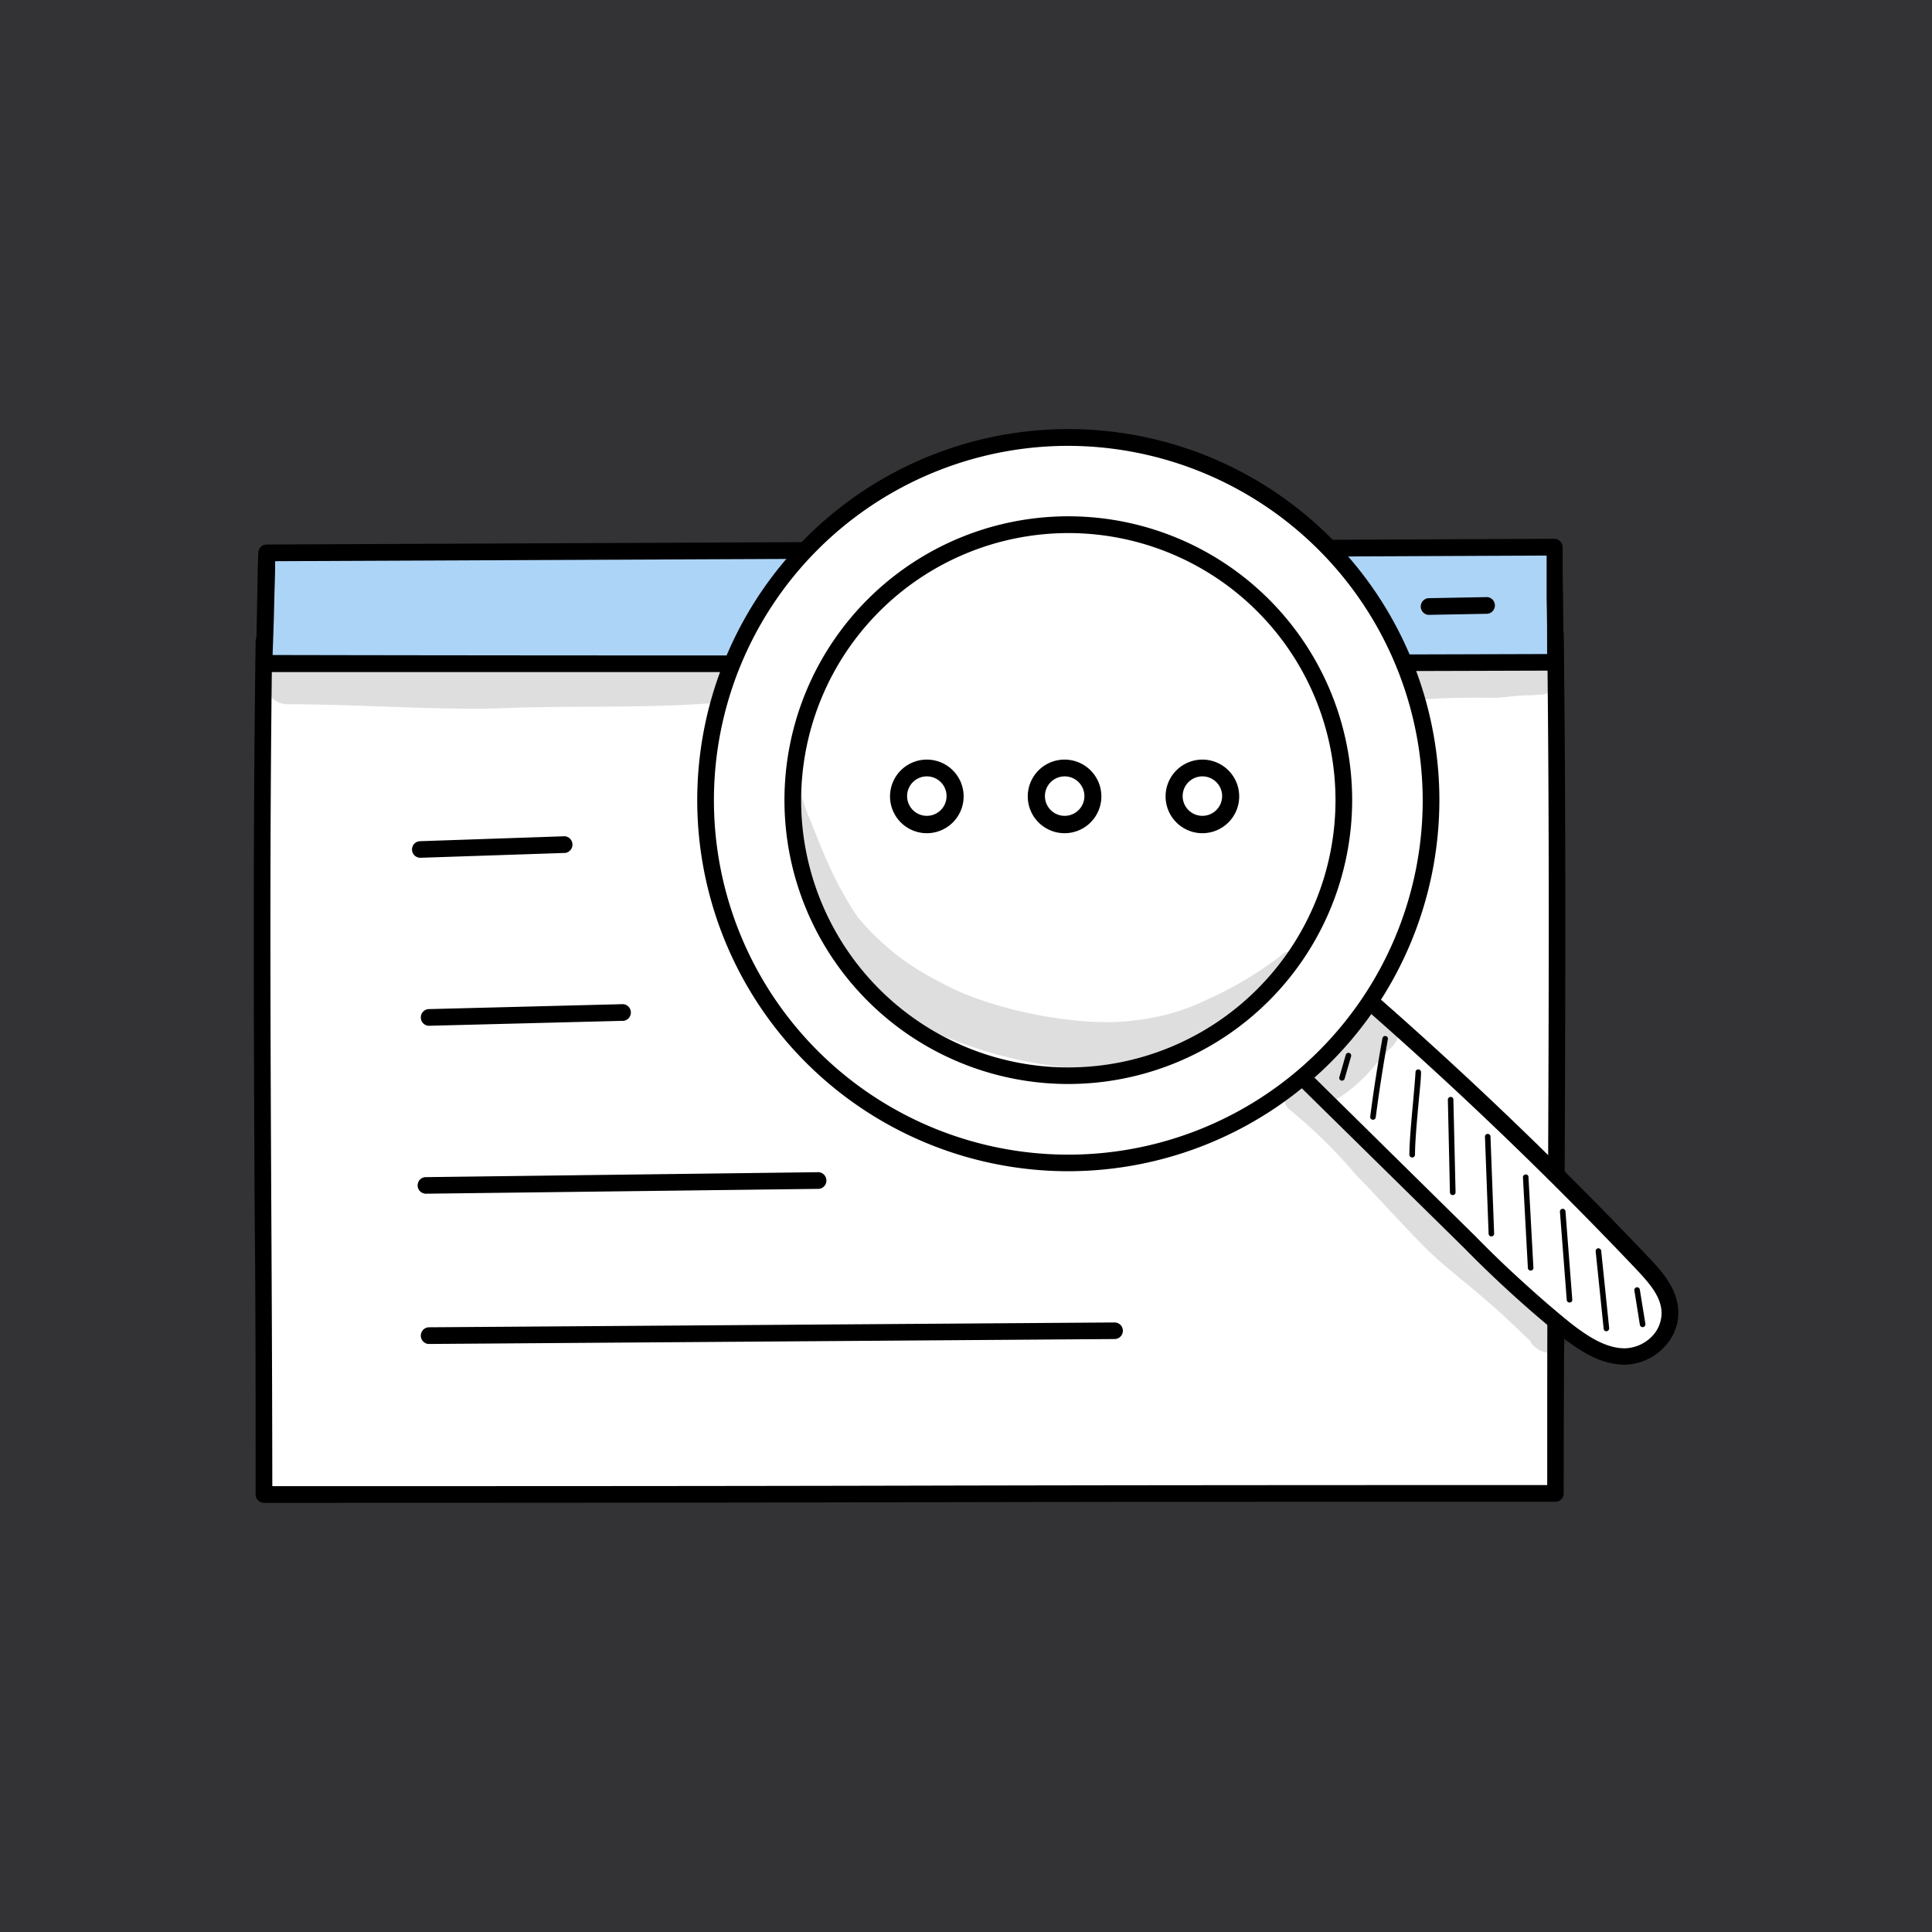 <svg id="Слой_1" data-name="Слой 1" xmlns="http://www.w3.org/2000/svg" viewBox="0 0 195.82 195.82"><rect x="0" y="0" width="195.82" height="195.82" fill="#333333" stroke="none"/><defs><style>.cls-1{fill:#4953ff;opacity:0.01;}.cls-2{fill:#fff;}.cls-3{fill:#acd4f7;}.cls-4{opacity:0.13;}</style></defs><rect class="cls-1" width="195.82" height="195.82"/><path class="cls-2" d="M287.17,281.05c0-31,.36-58,0-87.14-43.45,0-87.13,1.26-130.91.8-.42,29.68,0,57.59,0,86.44Q221.9,281.15,287.17,281.05Z" transform="translate(-129.51 -129.68)"/><path d="M156.26,282a.84.84,0,0,1-.84-.85c0-9.62,0-19.29-.1-28.65-.09-18.69-.18-38,.1-57.8a.84.84,0,0,1,.84-.83h0c25.28.26,50.93-.05,75.73-.35,18.1-.23,36.82-.46,55.17-.46a.85.85,0,0,1,.84.84c.24,19.21.17,37.39.09,56.63,0,9.82-.09,20-.09,30.52a.84.84,0,0,1-.84.84c-21.74,0-43.88,0-65.29.05S178.17,282,156.26,282Zm.83-86.44c-.26,19.48-.17,38.52-.08,56.93.05,9.09.09,18.47.1,27.82,21.63,0,43.55,0,64.77-.05s43-.06,64.45-.06c0-10.25,0-20.12.08-29.67.08-19,.15-36.88-.08-55.78-18.07,0-36.49.23-54.3.45C207.49,195.5,182.13,195.82,157.09,195.56Z" transform="translate(-129.51 -129.68)"/><path class="cls-3" d="M156.54,185.71c-.15,3.62-.11,7.06-.28,11.2,43.82.1,87.23,0,130.91-.1,0-3.74-.11-8.63-.11-11.67Z" transform="translate(-129.51 -129.68)"/><path d="M200.57,197.8c-15.2,0-29.93,0-44.31,0a.87.87,0,0,1-.61-.26.84.84,0,0,1-.23-.62c.08-2.13.11-4.08.15-6s.05-3.48.12-5.24a.85.85,0,0,1,.84-.81l130.52-.58h0a.82.82,0,0,1,.59.25.84.84,0,0,1,.25.6c0,1.44,0,3.29.05,5.24,0,2.19.06,4.46.06,6.43a.83.83,0,0,1-.84.84C256.38,197.75,227.73,197.8,200.57,197.8Zm-43.43-1.73c39.57.08,81.85.05,129.18-.1,0-1.75,0-3.69-.05-5.57,0-1.59,0-3.12,0-4.41l-128.87.57c0,1.45-.07,2.88-.1,4.39S157.2,194.26,157.14,196.07Z" transform="translate(-129.51 -129.68)"/><path d="M248,192.06a.85.85,0,0,1,0-1.69l6-.11h0a.85.85,0,0,1,0,1.69l-6,.11Z" transform="translate(-129.51 -129.68)"/><path d="M261.37,192.16a.85.85,0,0,1,0-1.69l6-.1h0a.85.85,0,0,1,0,1.69l-6,.1Z" transform="translate(-129.51 -129.68)"/><path d="M274.27,192a.85.85,0,0,1,0-1.69l6-.11h0a.85.85,0,0,1,0,1.69l-6,.11Z" transform="translate(-129.51 -129.68)"/><path d="M172.11,216.62a.84.84,0,0,1,0-1.68l14.63-.5a.85.85,0,0,1,.06,1.69l-14.64.49Z" transform="translate(-129.51 -129.68)"/><path d="M172.92,233.65a.85.85,0,0,1,0-1.69l19.59-.5a.85.85,0,1,1,0,1.69l-19.59.5Z" transform="translate(-129.51 -129.68)"/><path d="M172.68,250.67a.84.84,0,0,1-.84-.83.83.83,0,0,1,.83-.85l39.66-.5h0a.85.85,0,1,1,0,1.69l-39.66.49Z" transform="translate(-129.51 -129.68)"/><path d="M172.92,265.9a.85.85,0,0,1,0-1.69l69.56-.49h0a.84.84,0,0,1,0,1.68l-69.56.5Z" transform="translate(-129.51 -129.68)"/><path class="cls-2" d="M260.79,238.15l17.69,17.4a112.15,112.15,0,0,0,9.63,8.79c1.83,1.44,3.86,2.79,6.09,2.79a4.6,4.6,0,0,0,4.57-4.39c0-2-1.37-3.54-2.63-4.88Q282.06,243,266.75,229.75C264.88,232.48,263,235.22,260.79,238.15Z" transform="translate(-129.51 -129.68)"/><path d="M294.2,268h0c-2.48,0-4.65-1.43-6.61-3a118.24,118.24,0,0,1-9.7-8.85l-17.69-17.4a.84.84,0,0,1-.08-1.11c2.21-2.92,4.1-5.69,5.92-8.36a.88.88,0,0,1,.6-.37.79.79,0,0,1,.66.19c10.17,8.81,20.08,18.29,29.45,28.17,1.38,1.46,2.85,3.2,2.87,5.45a5,5,0,0,1-1.51,3.57A5.64,5.64,0,0,1,294.2,268Zm-32.29-29.91L279.07,255a115.94,115.94,0,0,0,9.56,8.73c1.73,1.35,3.6,2.61,5.57,2.61h0a4,4,0,0,0,2.72-1.18,3.41,3.41,0,0,0,1-2.36c0-1.65-1.2-3-2.41-4.31-9.11-9.61-18.73-18.83-28.61-27.43C265.36,233.29,263.74,235.62,261.91,238.07Z" transform="translate(-129.51 -129.68)"/><path class="cls-2" d="M237.79,174a36.77,36.77,0,1,0,36.76,36.77A36.76,36.76,0,0,0,237.79,174Zm0,64.69a27.93,27.93,0,1,1,27.92-27.92A27.92,27.92,0,0,1,237.79,238.71Zm0,0a27.93,27.93,0,1,1,27.92-27.92A27.92,27.92,0,0,1,237.79,238.71Z" transform="translate(-129.51 -129.68)"/><path d="M237.79,248.39a37.61,37.61,0,1,1,37.61-37.6A37.65,37.65,0,0,1,237.79,248.39Zm0-73.52a35.92,35.92,0,1,0,35.92,35.92A36,36,0,0,0,237.79,174.87Zm0,64.68a28.77,28.77,0,1,1,28.77-28.76A28.8,28.8,0,0,1,237.79,239.55Zm-27.08-28.76a27.08,27.08,0,1,0,27.08-27.08A27.1,27.1,0,0,0,210.71,210.79Z" transform="translate(-129.51 -129.68)"/><path class="cls-2" d="M220.56,210.41a2.89,2.89,0,1,1,2.89,2.88A2.89,2.89,0,0,1,220.56,210.41Z" transform="translate(-129.51 -129.68)"/><path d="M223.45,214.13a3.73,3.73,0,1,1,3.73-3.72A3.73,3.73,0,0,1,223.45,214.13Zm0-5.76a2,2,0,1,0,2,2A2,2,0,0,0,223.45,208.37Z" transform="translate(-129.51 -129.68)"/><path class="cls-2" d="M234.53,210.41a2.89,2.89,0,1,1,2.89,2.88A2.89,2.89,0,0,1,234.53,210.41Z" transform="translate(-129.51 -129.68)"/><path d="M237.42,214.13a3.73,3.73,0,1,1,3.72-3.72A3.73,3.73,0,0,1,237.42,214.13Zm0-5.76a2,2,0,1,0,2,2A2,2,0,0,0,237.42,208.37Z" transform="translate(-129.51 -129.68)"/><path class="cls-2" d="M248.5,210.41a2.89,2.89,0,1,1,2.88,2.88A2.88,2.88,0,0,1,248.5,210.41Z" transform="translate(-129.51 -129.68)"/><path d="M251.38,214.13a3.73,3.73,0,1,1,3.73-3.72A3.73,3.73,0,0,1,251.38,214.13Zm0-5.76a2,2,0,1,0,2,2A2,2,0,0,0,251.38,208.37Z" transform="translate(-129.51 -129.68)"/><path d="M265.53,239.21h-.07a.29.29,0,0,1-.2-.35l.65-2.26a.29.29,0,0,1,.35-.2.28.28,0,0,1,.19.35L265.8,239A.27.27,0,0,1,265.53,239.21Z" transform="translate(-129.51 -129.68)"/><path d="M268.63,243.17h0a.28.28,0,0,1-.24-.32c.34-2.64.76-5.31,1.24-7.94a.28.28,0,0,1,.33-.22.27.27,0,0,1,.22.32c-.47,2.62-.89,5.28-1.23,7.92A.28.28,0,0,1,268.63,243.17Z" transform="translate(-129.51 -129.68)"/><path d="M272.64,247a.29.29,0,0,1-.28-.28c0-1.33.21-3.55.39-5.51.1-1.19.2-2.22.23-2.87a.28.28,0,0,1,.3-.27.28.28,0,0,1,.26.3c0,.66-.12,1.7-.23,2.89-.18,1.95-.38,4.16-.38,5.46A.29.29,0,0,1,272.64,247Z" transform="translate(-129.51 -129.68)"/><path d="M276.75,250.81a.28.28,0,0,1-.28-.27l-.21-9.39a.28.28,0,0,1,.28-.29.27.27,0,0,1,.28.27l.22,9.39a.28.28,0,0,1-.28.29Z" transform="translate(-129.51 -129.68)"/><path d="M280.67,255a.28.28,0,0,1-.28-.27l-.37-9.83a.27.27,0,0,1,.27-.29.27.27,0,0,1,.29.27l.37,9.83a.28.28,0,0,1-.27.29Z" transform="translate(-129.51 -129.68)"/><path d="M284.65,258.46a.28.28,0,0,1-.28-.26l-.5-9.19a.28.28,0,0,1,.27-.29.26.26,0,0,1,.29.26l.5,9.19a.27.27,0,0,1-.26.29Z" transform="translate(-129.51 -129.68)"/><path d="M288.59,261.7a.28.28,0,0,1-.28-.26l-.69-8.94a.28.28,0,0,1,.26-.3.28.28,0,0,1,.3.25l.69,8.95a.27.27,0,0,1-.26.3Z" transform="translate(-129.51 -129.68)"/><path d="M292.32,264.61a.27.27,0,0,1-.27-.26l-.81-7.84a.29.29,0,0,1,.25-.31.3.3,0,0,1,.31.25l.81,7.85a.3.3,0,0,1-.26.31Z" transform="translate(-129.51 -129.68)"/><path d="M296,264.19a.28.28,0,0,1-.28-.24l-.56-3.5a.28.28,0,0,1,.55-.09l.57,3.5a.29.29,0,0,1-.23.33Z" transform="translate(-129.51 -129.68)"/><g class="cls-4"><path d="M202.33,196.88c-1-.56-2.08-.15-3.11-.17-4.32-.05-8.65-.41-13-.33-4.9.06-9.8.51-14.71.32-2.8-.12-5.6,0-8.4-.09-1.08,0-2.16,0-3.23,0a5.14,5.14,0,0,0-2.11.19,2.22,2.22,0,0,0,.86,4.26c7.1,0,14.19.57,21.3.42,7.07-.31,14.17,0,21.23-.49h0a1.62,1.62,0,0,0,.84-.19,1.72,1.72,0,0,0,.71-.45A2.22,2.22,0,0,0,202.33,196.88Z" transform="translate(-129.51 -129.68)"/></g><g class="cls-4"><path d="M286.67,196.37a2.14,2.14,0,0,0-1.75-.17s.06,0,0,0c-.46.08-.92.14-1.38.24l-.11,0c-2.79,0-5.58-.26-8.38-.17-.93,0-2-.13-2.69.63a2.16,2.16,0,0,0,1.52,3.66c2.4-.17,4.8-.19,7.2-.15,2-.15,1.56-.18,3-.25.45,0,.89,0,1.33-.08h0a2,2,0,0,0,1.46-.44A2,2,0,0,0,286.67,196.37Z" transform="translate(-129.51 -129.68)"/></g><g class="cls-4"><path d="M246.33,236.93c.93-.31,1.86-.62,2.78-1,2-1.12,3.93-2.32,5.78-3.6a33.78,33.78,0,0,0,4.69-4.25c.61-.62,1.16-1.26,1.7-1.92a1.87,1.87,0,0,0-1.64.14,36.92,36.92,0,0,1-7.73,4.67,21.92,21.92,0,0,1-7.49,2.14c-5,.73-14.34-.92-19.55-3.85a27.78,27.78,0,0,1-4.52-2.82,31.45,31.45,0,0,1-2.36-2.11c-.32-.27-1.22-1.32-1.56-1.71-2.82-4.2-4-8-5.06-10.43-.36-1-.7-2.07-1-3.13a11.64,11.64,0,0,0-.45-1.56,31.11,31.11,0,0,0,.41,7.15,46.92,46.92,0,0,0,2.06,7.3l.75,1.26a41.9,41.9,0,0,0,6.75,8.74,34,34,0,0,0,5.91,3,43.37,43.37,0,0,0,12.64,3,26.91,26.91,0,0,0,4.75,0C244.27,237.61,245.3,237.28,246.33,236.93Z" transform="translate(-129.51 -129.68)"/></g><g class="cls-4"><path d="M288.13,263.61a2,2,0,0,0-.77-.75v0h0l0,0c-.19-.19-.68-.63-.85-.81-2.83-2.85-6-5.28-9-8-2.17-2-4-4.37-6.25-6.29s-4.28-4.49-6.58-6.56a2,2,0,0,0,.48-.21,16.18,16.18,0,0,0,3.82-3.47c.42-.49.88-.94,1.28-1.43a2.77,2.77,0,0,0,1.1-1.86,2.35,2.35,0,0,0-1.71-2.61,2.53,2.53,0,0,0-3,1.73,32.62,32.62,0,0,1-3.57,3.48l-.25.18a2.34,2.34,0,0,0-1.15,2,1.35,1.35,0,0,0-.29,0,1.81,1.81,0,0,0-1.27,3.06,50.19,50.19,0,0,1,6.79,6.65c2.44,2.49,4.75,5.11,7.21,7.58,1.95,1.88,4.13,3.5,6.16,5.29,1.49,1.26,2.89,2.64,4.32,4a1.65,1.65,0,0,0,.59.69A2,2,0,0,0,288.13,263.61Z" transform="translate(-129.51 -129.68)"/></g></svg>
